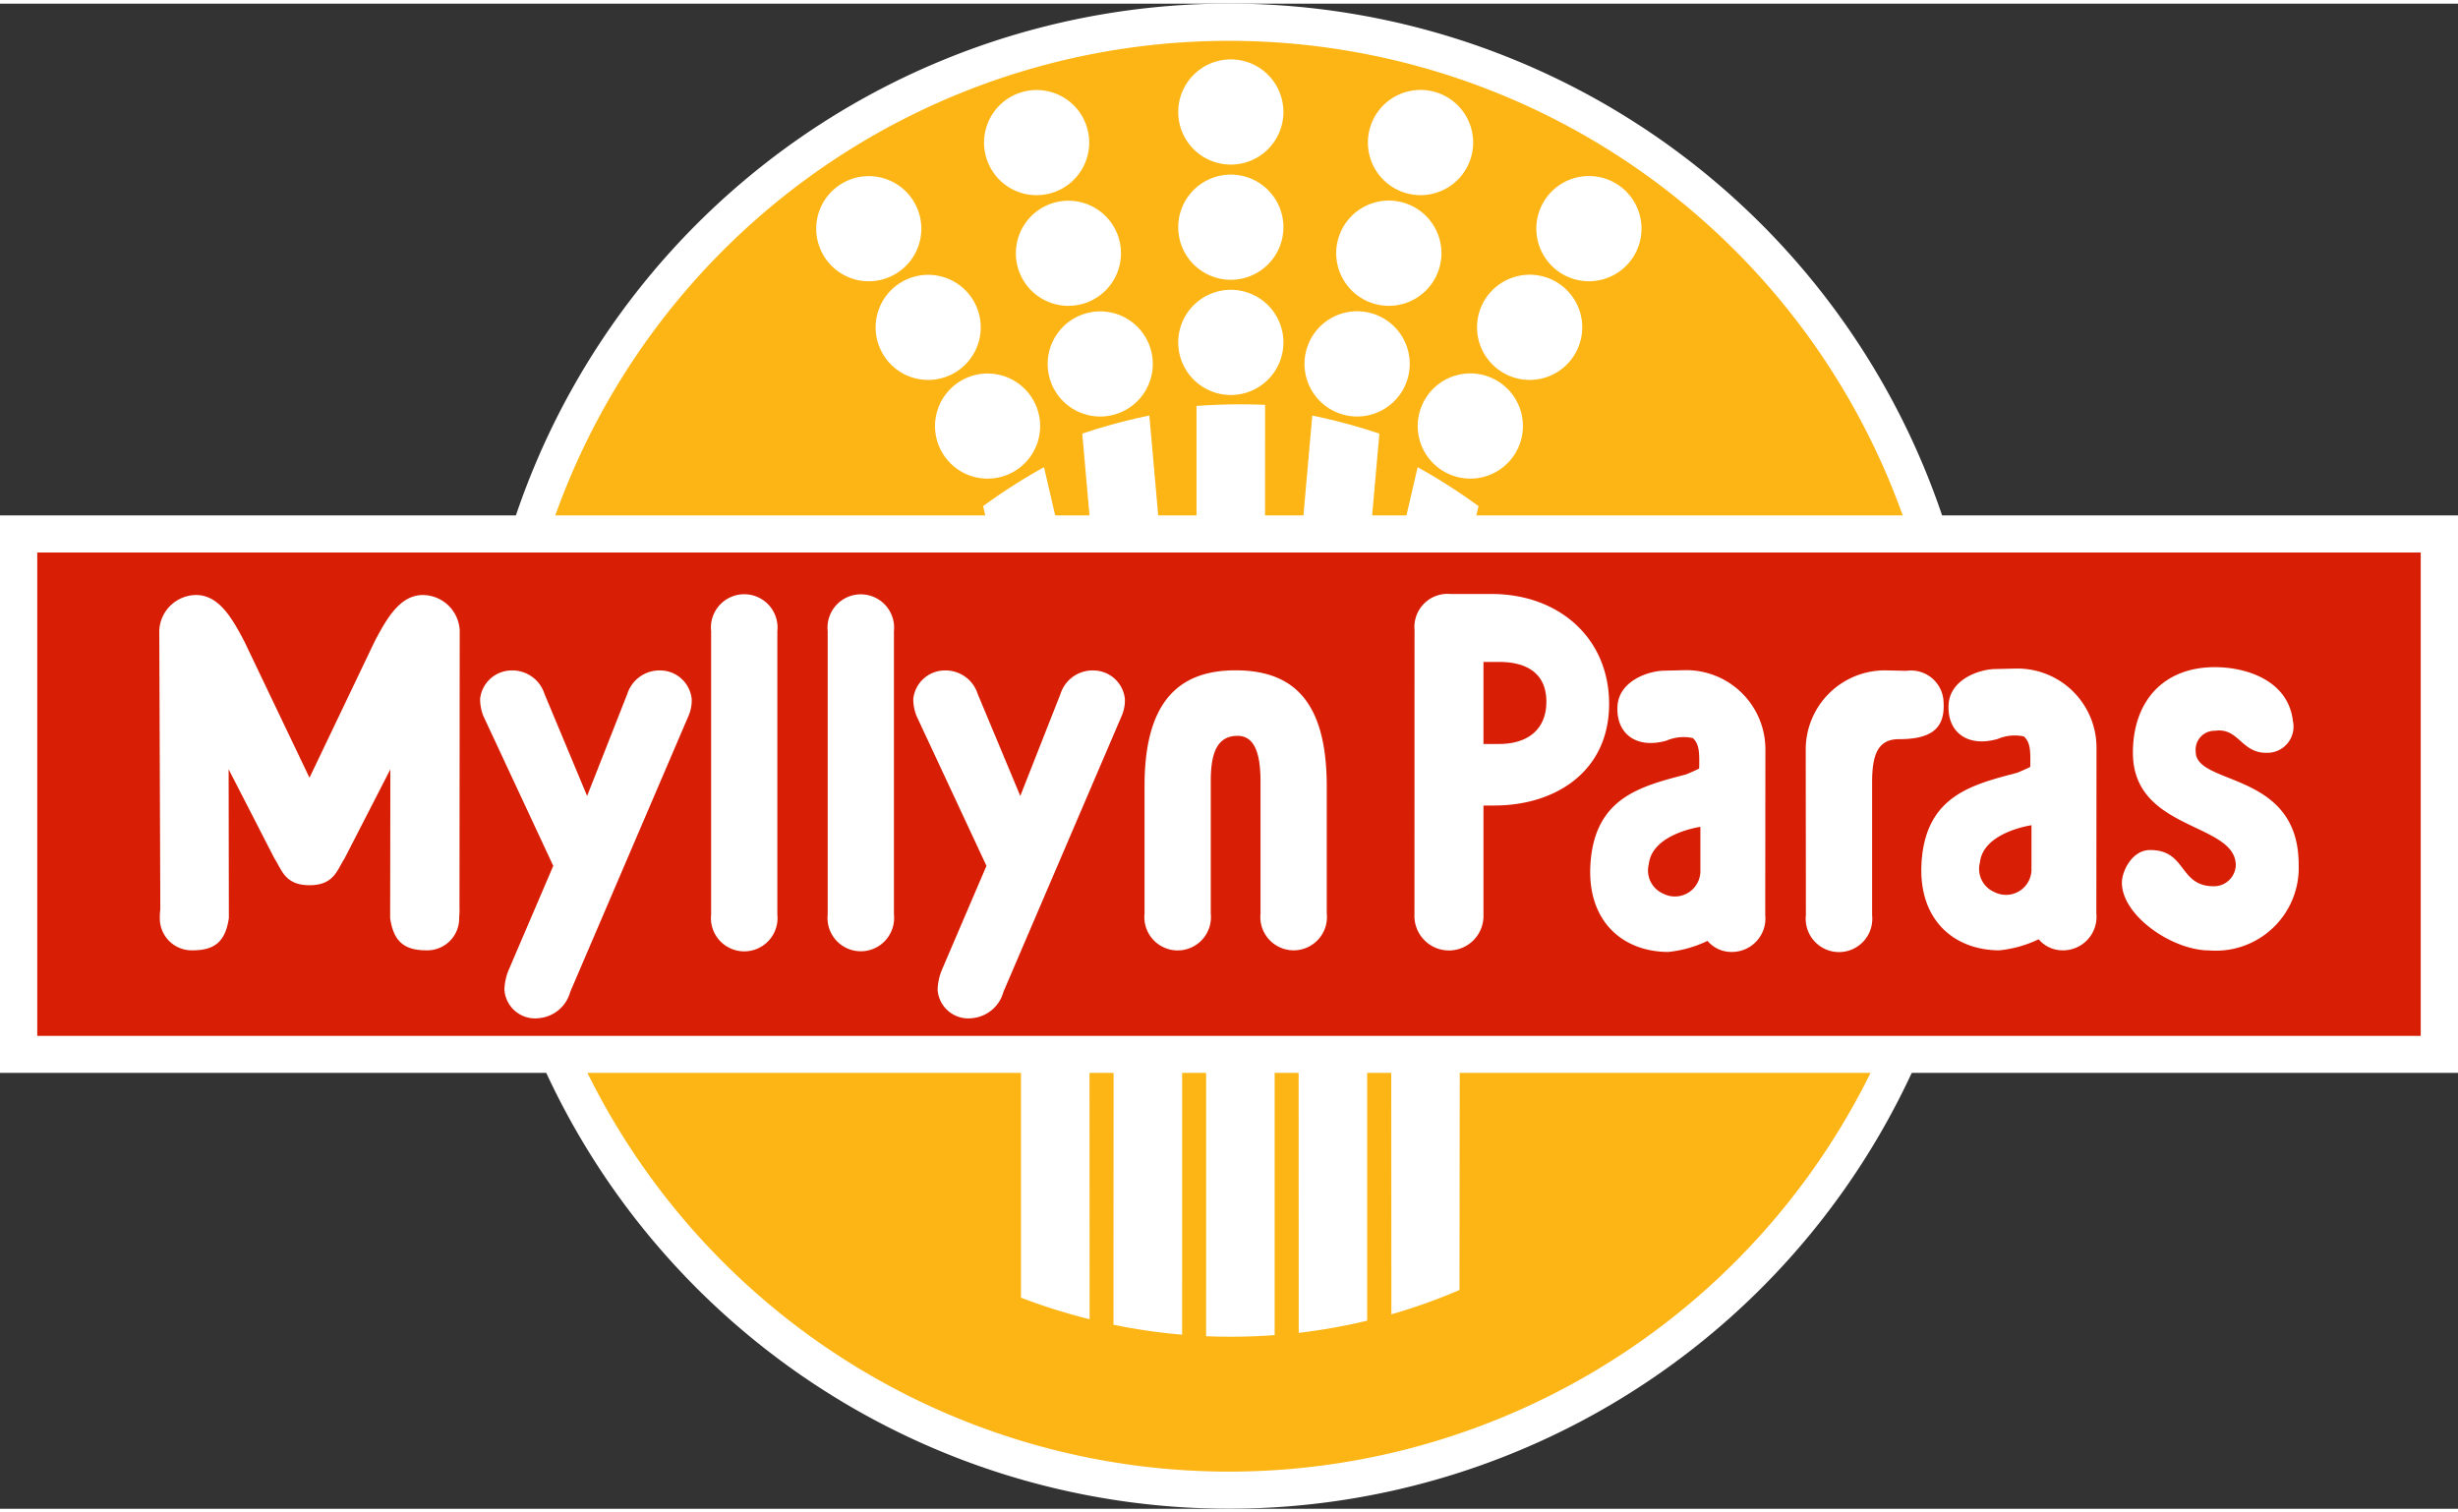 <svg xmlns="http://www.w3.org/2000/svg" width="130" height="80" viewBox="0 0 120 73.488">
  <rect x="0" y="0" width="120" height="73.488" fill="#333333" stroke="none"/>
  <g id="logo" transform="translate(-299.716 -220.016)">
    <path id="Path_1" data-name="Path 1" d="M332.239,256.76A36.744,36.744,0,1,1,368.984,293.5a36.744,36.744,0,0,1-36.745-36.745" transform="translate(-9.267 0)" fill="#fff"/>
    <path id="Path_2" data-name="Path 2" d="M334.778,257.483a34.929,34.929,0,1,1,34.929,34.929,34.929,34.929,0,0,1-34.929-34.929" transform="translate(-9.991 -0.723)" fill="#fcb514"/>
    <path id="Path_3" data-name="Path 3" d="M382.062,291.823h3.346v13.663q-1.06.079-2.139.079c-.4,0-.807-.007-1.208-.025Z" transform="translate(-23.463 -20.461)" fill="#fff"/>
    <path id="Path_4" data-name="Path 4" d="M388.379,291.823h3.346V304.78a28.388,28.388,0,0,1-3.341.595Z" transform="translate(-25.264 -20.461)" fill="#fff"/>
    <path id="Path_5" data-name="Path 5" d="M394.7,291.823h3.346l-.014,11.461a28.123,28.123,0,0,1-3.324,1.186Z" transform="translate(-27.064 -20.461)" fill="#fff"/>
    <path id="Path_6" data-name="Path 6" d="M379.089,305.464a28.226,28.226,0,0,1-3.351-.486l.006-13.155h3.346Z" transform="translate(-21.662 -20.461)" fill="#fff"/>
    <path id="Path_7" data-name="Path 7" d="M372.774,304.71a28.9,28.9,0,0,1-3.351-1.053l0-11.834h3.346Z" transform="translate(-19.863 -20.461)" fill="#fff"/>
    <path id="Path_8" data-name="Path 8" d="M384.753,253.665h-3.346v-6.212q1.061-.079,2.139-.079c.405,0,.807.008,1.209.024Z" transform="translate(-23.277 -7.796)" fill="#fff"/>
    <path id="Path_9" data-name="Path 9" d="M380.158,226.39a2.568,2.568,0,1,1,2.568,2.568,2.568,2.568,0,0,1-2.568-2.568" transform="translate(-22.921 -1.085)" fill="#fff"/>
    <path id="Path_10" data-name="Path 10" d="M380.158,234.256a2.568,2.568,0,1,1,2.568,2.568,2.568,2.568,0,0,1-2.568-2.568" transform="translate(-22.921 -3.326)" fill="#fff"/>
    <path id="Path_11" data-name="Path 11" d="M380.158,242.122a2.568,2.568,0,1,1,2.568,2.568,2.568,2.568,0,0,1-2.568-2.568" transform="translate(-22.921 -5.567)" fill="#fff"/>
    <path id="Path_12" data-name="Path 12" d="M367,229.186a2.567,2.567,0,1,1,3.177,1.76,2.564,2.564,0,0,1-3.177-1.76" transform="translate(-19.143 -1.68)" fill="#fff"/>
    <path id="Path_13" data-name="Path 13" d="M369.172,236.743a2.566,2.566,0,1,1,3.176,1.76,2.563,2.563,0,0,1-3.176-1.76" transform="translate(-19.762 -3.834)" fill="#fff"/>
    <path id="Path_14" data-name="Path 14" d="M371.345,244.3a2.566,2.566,0,1,1,3.176,1.76,2.563,2.563,0,0,1-3.176-1.76" transform="translate(-20.382 -5.987)" fill="#fff"/>
    <path id="Path_15" data-name="Path 15" d="M355.807,235.676a2.566,2.566,0,1,1,3.525.879,2.563,2.563,0,0,1-3.525-.879" transform="translate(-15.878 -3.354)" fill="#fff"/>
    <path id="Path_16" data-name="Path 16" d="M359.863,242.415a2.566,2.566,0,1,1,3.525.879,2.564,2.564,0,0,1-3.525-.879" transform="translate(-17.034 -5.275)" fill="#fff"/>
    <path id="Path_17" data-name="Path 17" d="M363.919,249.154a2.566,2.566,0,1,1,3.525.879,2.564,2.564,0,0,1-3.525-.879" transform="translate(-18.19 -7.195)" fill="#fff"/>
    <path id="Path_18" data-name="Path 18" d="M398.147,229.186a2.569,2.569,0,1,0-3.177,1.76,2.568,2.568,0,0,0,3.177-1.76" transform="translate(-26.611 -1.68)" fill="#fff"/>
    <path id="Path_19" data-name="Path 19" d="M395.982,236.743a2.569,2.569,0,1,0-3.177,1.76,2.567,2.567,0,0,0,3.177-1.76" transform="translate(-25.994 -3.834)" fill="#fff"/>
    <path id="Path_20" data-name="Path 20" d="M393.818,244.3a2.569,2.569,0,1,0-3.176,1.76,2.567,2.567,0,0,0,3.176-1.76" transform="translate(-25.378 -5.987)" fill="#fff"/>
    <path id="Path_21" data-name="Path 21" d="M409.377,235.676a2.568,2.568,0,1,0-3.524.879,2.565,2.565,0,0,0,3.524-.879" transform="translate(-29.888 -3.354)" fill="#fff"/>
    <path id="Path_22" data-name="Path 22" d="M405.329,242.415a2.568,2.568,0,1,0-3.524.879,2.565,2.565,0,0,0,3.524-.879" transform="translate(-28.734 -5.275)" fill="#fff"/>
    <path id="Path_23" data-name="Path 23" d="M401.28,249.154a2.568,2.568,0,1,0-3.524.879,2.566,2.566,0,0,0,3.524-.879" transform="translate(-27.581 -7.195)" fill="#fff"/>
    <path id="Path_24" data-name="Path 24" d="M367.146,254.9l-.307-1.336a28.078,28.078,0,0,1,2.972-1.9l.749,3.233Z" transform="translate(-19.126 -9.016)" fill="#fff"/>
    <path id="Path_25" data-name="Path 25" d="M374.037,253.877l-.43-4.855a28.029,28.029,0,0,1,3.276-.883l.509,5.744Z" transform="translate(-21.055 -8.013)" fill="#fff"/>
    <path id="Path_26" data-name="Path 26" d="M398.871,254.9l.307-1.336a28.087,28.087,0,0,0-2.972-1.9l-.749,3.233Z" transform="translate(-27.281 -9.016)" fill="#fff"/>
    <path id="Path_27" data-name="Path 27" d="M391.955,253.877l.43-4.855a28.031,28.031,0,0,0-3.276-.883l-.509,5.744Z" transform="translate(-25.327 -8.013)" fill="#fff"/>
    <rect id="Rectangle_1" data-name="Rectangle 1" width="120" height="27.218" transform="translate(299.716 245.002)" fill="#fff"/>
    <path id="Path_39" data-name="Path 39" d="M0,0H116.361V23.6H0Z" transform="translate(301.535 246.814)" fill="#d81e05"/>
    <path id="Path_28" data-name="Path 28" d="M336.064,275.085l-2.184,5.1a2.733,2.733,0,0,0-.2.944,1.5,1.5,0,0,0,1.685,1.392,1.742,1.742,0,0,0,1.527-1.28l5.773-13.474a1.894,1.894,0,0,0,.158-.83,1.551,1.551,0,0,0-1.527-1.393,1.645,1.645,0,0,0-1.617,1.146l-1.962,4.982-2.08-4.982a1.645,1.645,0,0,0-1.617-1.146,1.552,1.552,0,0,0-1.527,1.393,2.262,2.262,0,0,0,.158.83Z" transform="translate(-9.338 -12.972)" fill="#fff"/>
    <path id="Path_29" data-name="Path 29" d="M348.267,275.979a1.626,1.626,0,1,0,3.233,0V262.145a1.626,1.626,0,1,0-3.233,0Z" transform="translate(-13.834 -11.493)" fill="#fff"/>
    <path id="Path_30" data-name="Path 30" d="M356.226,275.979a1.626,1.626,0,1,0,3.234,0V262.145a1.626,1.626,0,1,0-3.234,0Z" transform="translate(-16.102 -11.493)" fill="#fff"/>
    <path id="Path_31" data-name="Path 31" d="M452.933,267.906c-.247-1.919-2.228-2.586-3.806-2.586-2.534,0-4,1.691-4,4.178,0,3.838,5.023,3.384,5.023,5.5a1.068,1.068,0,0,1-1.071,1.02c-1.723,0-1.31-1.769-3.111-1.769-.89,0-1.379,1.044-1.379,1.592,0,1.615,2.465,3.31,4.267,3.31a4.045,4.045,0,0,0,4.363-4.2c0-4.581-5.025-3.829-5.025-5.5a.924.924,0,0,1,.937-1.025c1.156-.165,1.28,1.075,2.486,1.075a1.279,1.279,0,0,0,1.312-1.592" transform="translate(-41.282 -12.909)" fill="#fff"/>
    <path id="Path_32" data-name="Path 32" d="M317.923,269.317l-3.181-6.658c-.589-1.119-1.233-2.265-2.357-2.265a1.817,1.817,0,0,0-1.795,1.729l.051,13.62a2.27,2.27,0,0,0-.023.382,1.557,1.557,0,0,0,1.617,1.617c1.146,0,1.594-.517,1.752-1.572l-.011-7.266,2.24,4.36c.353.53.495,1.3,1.708,1.3s1.355-.772,1.708-1.3l2.24-4.36-.011,7.266c.158,1.055.606,1.572,1.752,1.572a1.557,1.557,0,0,0,1.617-1.617,2.765,2.765,0,0,0,.016-.436l.011-13.565a1.817,1.817,0,0,0-1.795-1.729c-1.123,0-1.767,1.146-2.357,2.265Z" transform="translate(-3.098 -11.506)" fill="#fff"/>
    <path id="Path_33" data-name="Path 33" d="M365.642,275.085l-2.185,5.1a2.734,2.734,0,0,0-.2.944,1.5,1.5,0,0,0,1.685,1.392,1.743,1.743,0,0,0,1.527-1.28l5.773-13.474a1.884,1.884,0,0,0,.158-.83,1.551,1.551,0,0,0-1.527-1.393,1.645,1.645,0,0,0-1.617,1.146l-1.962,4.982-2.08-4.982a1.645,1.645,0,0,0-1.616-1.146,1.552,1.552,0,0,0-1.528,1.393,2.261,2.261,0,0,0,.158.83Z" transform="translate(-17.767 -12.972)" fill="#fff"/>
    <path id="Path_34" data-name="Path 34" d="M377.859,271.18v6.232a1.626,1.626,0,1,0,3.233,0V270.96c0-1.257.242-2.223,1.309-2.223.76,0,1.12.719,1.12,2.223v6.452a1.626,1.626,0,1,0,3.234,0v-6.2c0-4.142-1.614-5.659-4.419-5.674s-4.477,1.532-4.477,5.64" transform="translate(-22.266 -12.972)" fill="#fff"/>
    <path id="Path_35" data-name="Path 35" d="M427.915,265.563a1.589,1.589,0,0,1,1.816,1.509c.089,1.329-.619,1.828-2.187,1.828-1.065,0-1.3.84-1.3,2.12v6.473a1.626,1.626,0,1,1-3.233,0l-.008-8.057a3.865,3.865,0,0,1,3.958-3.895Z" transform="translate(-35.131 -12.972)" fill="#fff"/>
    <path id="Path_36" data-name="Path 36" d="M430.905,274.894c-.175,2.772,1.566,4.279,3.8,4.283a5.78,5.78,0,0,0,1.916-.54,1.531,1.531,0,0,0,1.2.54,1.633,1.633,0,0,0,1.617-1.8l.008-8.057a3.865,3.865,0,0,0-3.958-3.9l-.95.022c-.786,0-2.229.488-2.312,1.716-.089,1.329.886,2.131,2.394,1.7a2.118,2.118,0,0,1,1.28-.124c.326.294.326.728.312,1.487,0,0-.23.122-.642.287-2.189.579-4.459,1.115-4.666,4.376m5.367-1.816v2.106a1.245,1.245,0,0,1-1.816,1.156,1.231,1.231,0,0,1-.7-1.445c.165-1.486,2.518-1.816,2.518-1.816" transform="translate(-37.378 -12.94)" fill="#fff"/>
    <path id="Path_37" data-name="Path 37" d="M408.3,275.005c-.175,2.772,1.565,4.279,3.8,4.283a5.762,5.762,0,0,0,1.916-.54,1.531,1.531,0,0,0,1.2.54,1.633,1.633,0,0,0,1.617-1.8l.008-8.057a3.866,3.866,0,0,0-3.958-3.9l-.95.023c-.786,0-2.229.488-2.312,1.715-.089,1.329.887,2.131,2.395,1.7a2.118,2.118,0,0,1,1.28-.124c.326.294.326.728.312,1.487,0,0-.23.122-.642.288-2.189.578-4.459,1.114-4.666,4.375m5.367-1.816v2.106a1.245,1.245,0,0,1-1.816,1.156,1.232,1.232,0,0,1-.7-1.446c.165-1.486,2.518-1.816,2.518-1.816" transform="translate(-30.938 -12.972)" fill="#fff"/>
    <path id="Path_38" data-name="Path 38" d="M396.288,275.971a1.686,1.686,0,1,0,3.369,0v-5.319h.52c3.022,0,5.614-1.683,5.614-4.962,0-3.211-2.448-5.367-5.748-5.367h-2a1.617,1.617,0,0,0-1.751,1.752Zm3.369-12.33h.758c1.415,0,2.313.6,2.313,1.944s-.9,2.062-2.313,2.062h-.758Z" transform="translate(-27.518 -11.485)" fill="#fff"/>
  </g>
</svg>
